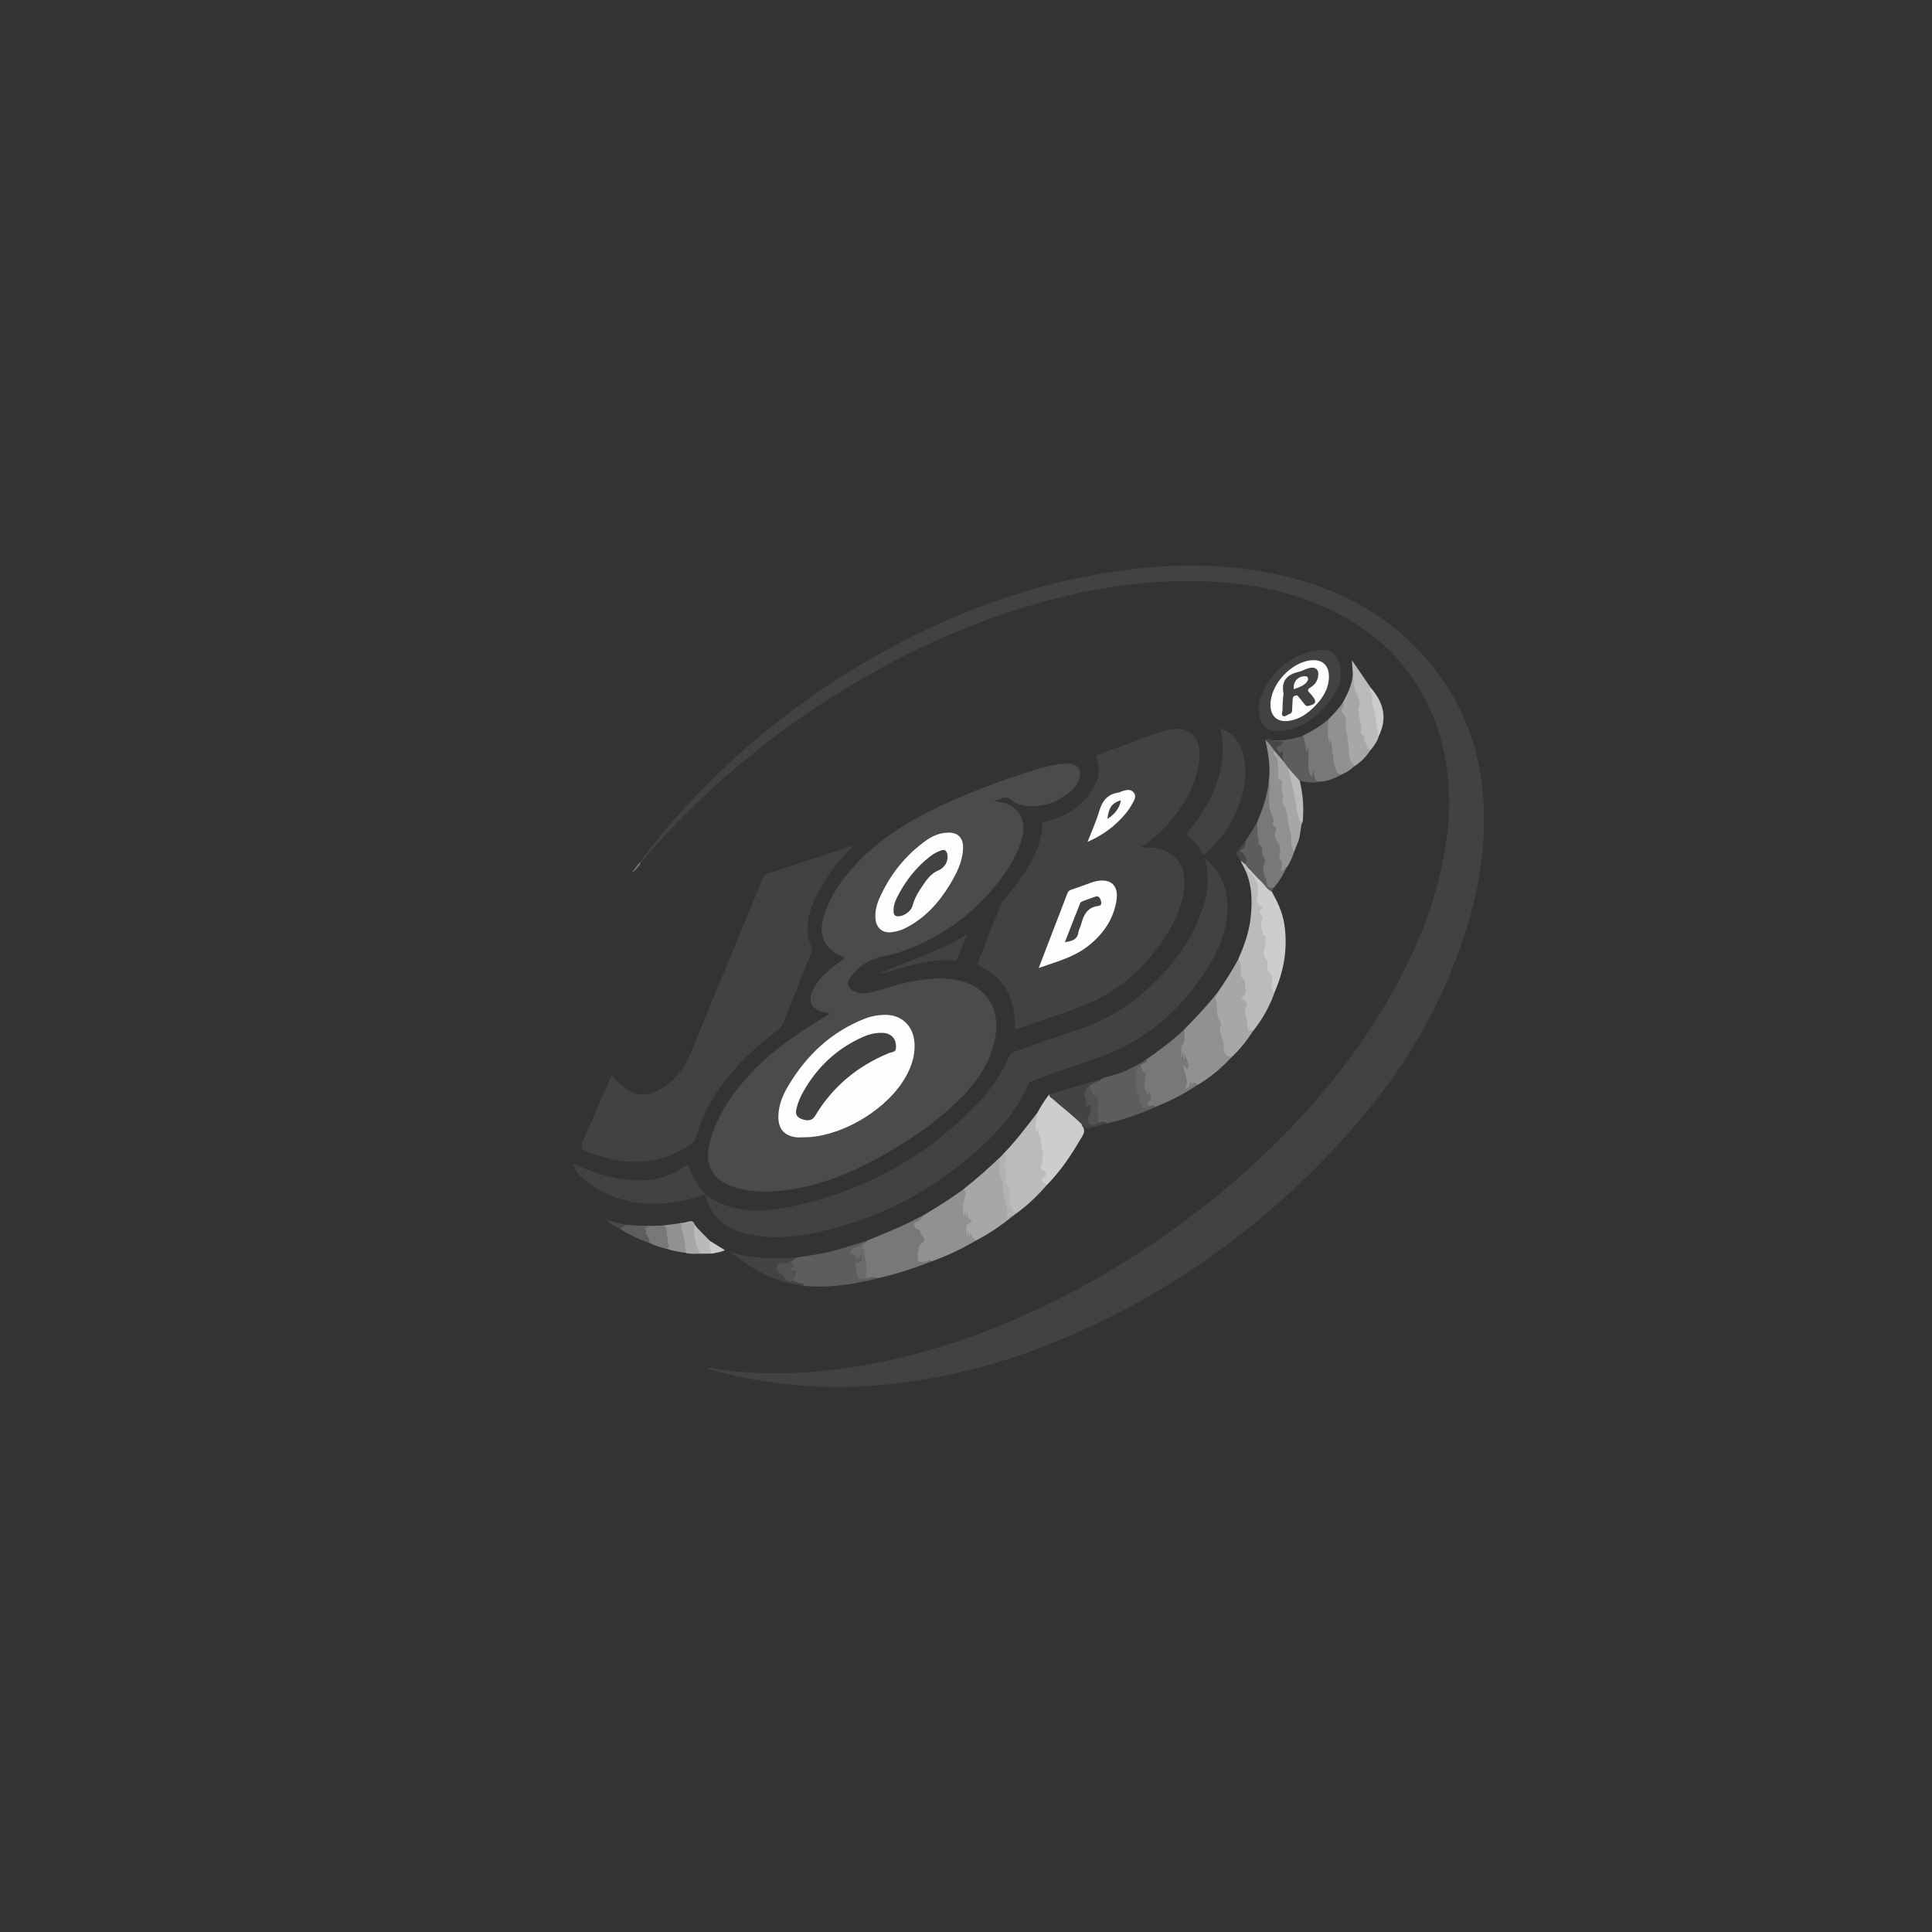 <svg xmlns="http://www.w3.org/2000/svg" xmlns:xlink="http://www.w3.org/1999/xlink" id="Capa_1" x="0px" y="0px" viewBox="0 0 141.73 141.73" style="enable-background:new 0 0 141.73 141.73;" xml:space="preserve"><rect x="0" y="0" width="141.73" height="141.73" fill="#333333" stroke="none"/><style type="text/css">	.st0{fill:#424242;}	.st1{fill:#4B4B4B;}	.st2{fill:#BBBBBB;}	.st3{fill:#919191;}	.st4{fill:#CDCDCD;}	.st5{fill:#787878;}	.st6{fill:#A7A7A7;}	.st7{fill:#5D5D5D;}	.st8{fill:#434343;}	.st9{fill:#B2B2B2;}	.st10{fill:#BABABA;}	.st11{fill:#CCCCCC;}	.st12{fill:#5E5E5E;}	.st13{fill:#474747;}	.st14{fill:#484848;}	.st15{fill:#737373;}	.st16{fill:#FEFEFE;}	.st17{fill:#FDFDFD;}	.st18{fill:#6B6B6B;}	.st19{fill:#666666;}	.st20{fill:#525252;}	.st21{fill:#404040;}	.st22{fill:#FAFAFA;}</style><g>	<g>		<path class="st0" d="M46.91,63.28c2.03-2.75,4.34-5.25,6.86-7.56c4.22-3.87,8.93-7.02,14.09-9.49c4.66-2.22,9.54-3.74,14.67-4.41   c3.83-0.5,7.65-0.47,11.42,0.38c4.05,0.91,7.62,2.73,10.43,5.84c2.59,2.85,4.03,6.23,4.39,10.05c0.41,4.31-0.49,8.43-2.02,12.43   c-1.67,4.37-4.12,8.29-7.16,11.83c-6.29,7.3-13.87,12.82-22.85,16.36c-3.34,1.32-6.79,2.21-10.35,2.7   c-4.77,0.65-9.48,0.37-14.12-0.89c-0.09-0.02-0.18-0.05-0.26-0.08c-0.04-0.01-0.07-0.03-0.16-0.07c0.31-0.06,0.56,0.04,0.81,0.08   c3.43,0.49,6.85,0.34,10.26-0.22c5.24-0.87,10.18-2.62,14.9-5.02c5.34-2.71,10.2-6.11,14.57-10.2c3.48-3.25,6.54-6.86,9.01-10.93   c2.08-3.42,3.68-7.04,4.46-10.98c0.64-3.22,0.67-6.44-0.38-9.59c-1.5-4.5-4.61-7.48-8.95-9.25c-2.56-1.04-5.25-1.5-8.01-1.61   c-4.33-0.18-8.55,0.49-12.7,1.7c-5.68,1.65-10.93,4.22-15.86,7.48c-3.47,2.3-6.68,4.91-9.63,7.84c-1.19,1.18-2.32,2.41-3.38,3.7   C46.92,63.38,46.88,63.36,46.91,63.28z"></path>		<path class="st1" d="M72.93,58.77c0.31,0.06,0.53,0.08,0.75,0.14c1.1,0.31,1.63,1.33,1.31,2.54c-0.3,1.12-0.89,2.11-1.58,3.03   c-1.86,2.47-4.25,4.24-7.16,5.29c-0.53,0.19-1.09,0.3-1.64,0.43c-0.94,0.22-1.7,0.76-2.26,1.54c-0.27,0.37-0.15,0.73,0.26,0.95   c0.39,0.2,0.81,0.23,1.23,0.13c1.07-0.26,2.1-0.67,3.2-0.85c1.1-0.18,2.19-0.3,3.29-0.05c1.96,0.44,3.01,1.99,2.71,3.98   c-0.29,1.94-1.34,3.46-2.7,4.79c-1.86,1.82-4,3.24-6.29,4.45c-2.2,1.16-4.5,2.03-7.01,2.23c-1.07,0.09-2.13,0.06-3.16-0.28   c-1.64-0.53-2.25-1.67-1.8-3.34c0.5-1.86,1.54-3.41,2.82-4.82c1.58-1.75,3.5-3.06,5.49-4.27c0.14-0.09,0.29-0.18,0.49-0.3   c-0.21-0.05-0.35-0.09-0.5-0.12c-0.86-0.22-1.14-0.82-0.75-1.62c0.42-0.85,1.13-1.44,1.88-1.99c0.15-0.11,0.3-0.21,0.45-0.31   c-0.03-0.11-0.12-0.12-0.19-0.15c-1.25-0.53-1.75-1.53-1.37-2.84c0.45-1.55,1.36-2.84,2.45-4c1.46-1.55,3.21-2.72,5.09-3.68   c2.64-1.35,5.41-2.39,8.24-3.25c0.7-0.21,1.42-0.39,2.17-0.38c0.74,0.01,1.06,0.49,0.79,1.19c-0.27,0.7-0.84,1.1-1.46,1.44   c-0.72,0.39-1.5,0.55-2.32,0.48c-0.42-0.03-0.82-0.14-1.13-0.42c-0.3-0.27-0.56-0.26-0.88-0.09   C73.27,58.67,73.15,58.69,72.93,58.77z"></path>		<path class="st0" d="M83.68,62.15c0.49,0.03,0.89,0.01,1.29,0.1c1.2,0.27,1.9,1.13,1.92,2.36c0.02,1.21-0.37,2.31-0.95,3.34   c-1.63,2.89-3.96,4.99-7.13,6.08c-1.37,0.47-2.73,0.95-4.1,1.43c-0.17,0.06-0.27,0.13-0.27-0.16c0.03-1.98-0.67-3.54-2.56-4.41   c-0.18-0.08-0.18-0.18-0.11-0.34c0.55-1.39,1.06-2.81,1.66-4.18c0.21-0.48,0.65-0.85,0.97-1.28c0.81-1.09,1.57-2.21,1.92-3.55   c0.08-0.29,0.15-0.6,0.11-0.9c-0.04-0.28,0.08-0.35,0.33-0.4c1.4-0.33,2.55-1.04,3.35-2.26c0.47-0.71,0.67-1.49,0.33-2.32   c-0.08-0.19-0.01-0.26,0.15-0.31c1.6-0.57,3.18-1.2,4.79-1.72c1.81-0.58,2.87,0.42,2.58,2.32c-0.28,1.82-1.2,3.29-2.4,4.63   C85.05,61.17,84.42,61.67,83.68,62.15z"></path>		<path class="st0" d="M44.91,78.91c0.35,0.4,0.71,0.79,1.19,1.07c0.68,0.4,1.37,0.41,2.07,0.06c1.19-0.59,1.98-1.53,2.48-2.75   c1.75-4.26,3.52-8.51,5.27-12.76c0.08-0.2,0.17-0.36,0.4-0.44c2.05-0.67,4.1-1.35,6.14-2.02c0.02-0.01,0.05,0,0.12,0.01   c-0.61,0.6-1.16,1.21-1.63,1.89c-0.74,1.08-1.43,2.18-1.66,3.5c-0.12,0.65-0.06,1.29,0.2,1.9c0.08,0.2,0.08,0.37,0,0.57   c-0.69,1.71-1.37,3.42-2.04,5.13c-0.09,0.23-0.24,0.39-0.44,0.54c-1.93,1.43-3.61,3.1-4.84,5.19c-0.49,0.83-0.87,1.71-1.11,2.65   c-0.05,0.19-0.15,0.31-0.31,0.43c-2.23,1.61-4.63,1.65-7.14,0.81c-1.12-0.38-1.12-0.36-0.65-1.42c0.6-1.37,1.19-2.75,1.79-4.13   C44.78,79.06,44.78,78.95,44.91,78.91z"></path>		<path class="st0" d="M51.74,87.63c1.93,1.4,4.09,1.34,6.25,0.89c5.28-1.09,9.84-3.58,13.61-7.44c1.01-1.04,1.86-2.22,2.42-3.58   c0.1-0.24,0.28-0.3,0.47-0.37c1.54-0.54,3.07-1.1,4.62-1.6c2.62-0.85,4.73-2.43,6.54-4.46c0.99-1.11,1.76-2.36,2.32-3.74   c0.57-1.39,0.87-2.81,0.41-4.39c1.11,0.96,1.64,2.09,1.67,3.45c0.03,1.63-0.54,3.11-1.37,4.47c-2.03,3.32-4.83,5.69-8.57,6.89   c-1.45,0.47-2.88,1.01-4.32,1.52c-0.14,0.05-0.26,0.1-0.33,0.25c-0.85,1.95-2.22,3.5-3.79,4.89c-3.38,3.02-7.28,5.03-11.7,5.99   c-1.7,0.37-3.41,0.52-5.13,0.13c-1.52-0.34-2.62-1.18-3.08-2.73C51.74,87.76,51.75,87.69,51.74,87.63L51.74,87.63z"></path>		<path class="st0" d="M89.52,53.42c0.97,0.4,1.5,1.08,1.71,2.01c0.31,1.39,0.06,2.72-0.49,4c-0.51,1.2-1.26,2.24-2.23,3.12   c-0.17,0.16-0.27,0.2-0.38-0.06c-0.19-0.41-0.49-0.75-0.84-1.03c-0.24-0.19-0.26-0.31-0.05-0.55c0.96-1.15,1.71-2.42,2.15-3.87   C89.74,55.87,89.81,54.69,89.52,53.42z"></path>		<path class="st2" d="M90.85,70.33c0.44-0.98,0.79-1.98,0.9-3.05c0.15-1.36,0.08-2.68-0.63-3.9c-0.05-0.08-0.07-0.17-0.1-0.25   c0.19-0.11,0.28,0.07,0.41,0.14c0.14,0.08,0.22,0.22,0.32,0.34c0.22,0.53,0.62,0.98,0.73,1.56c0.02,0.1,0.06,0.22,0.02,0.31   c-0.12,0.35-0.12,0.67,0.18,0.94c0.03,0.02,0.05,0.08,0.04,0.11c-0.14,0.37,0.18,0.72,0.02,1.1c-0.09,0.21-0.04,0.47,0.08,0.65   c0.31,0.41,0.25,0.84,0.17,1.28c-0.05,0.31-0.03,0.6,0.14,0.87c0.06,0.09,0.09,0.19,0.07,0.3c-0.05,0.21,0.03,0.39,0.16,0.55   c0.15,0.18,0.21,0.39,0.18,0.63c-0.04,0.33-0.02,0.66-0.07,0.98c-0.35,0.98-0.86,1.87-1.5,2.69c-0.13,0.07-0.19,0.28-0.39,0.19   c-0.18-0.08-0.21-0.24-0.26-0.41c-0.09-0.36-0.07-0.73-0.19-1.08c-0.08-0.23,0.15-0.41,0.13-0.58c-0.02-0.15-0.28-0.25-0.33-0.45   c-0.02-0.09-0.02-0.2,0.04-0.26c0.27-0.28,0.18-0.63,0.06-0.89C90.78,71.49,90.72,70.93,90.85,70.33z"></path>		<path class="st0" d="M51.74,87.62c-1.15,0.41-2.33,0.64-3.54,0.68c-2.01,0.07-3.81-0.52-5.37-1.79c-0.35-0.28-0.63-0.63-0.78-1.07   c0.14-0.08,0.23,0.03,0.33,0.07c1.21,0.53,2.45,0.93,3.78,1.05c1.56,0.14,3.01-0.15,4.31-1.15   C50.72,86.26,51.21,86.96,51.74,87.62C51.74,87.63,51.74,87.62,51.74,87.62z"></path>		<path class="st3" d="M67.78,89.13c1-0.6,1.98-1.21,2.92-1.9c0.35-0.03,0.43,0.21,0.36,0.45c-0.1,0.32-0.07,0.68-0.29,0.97   c-0.12,0.15,0.15,0.05,0.13,0.16c0.24,0,0.25,0,0.3,0.14c0.03,0.07,0.05,0.15,0.1,0.21c0.28,0.41,0.25,0.56-0.18,0.84   c-0.04,0.03-0.1,0.04-0.12,0.09c-0.01,0.03-0.02,0.1-0.01,0.09c0.09-0.06,0.12-0.02,0.14,0.06c0.01,0.04-0.01,0.05,0.01,0.02   c0.15-0.26,0.24-0.06,0.27,0.06c0.06,0.23,0.3,0.43,0.16,0.7c-1.03,0.6-2.1,1.12-3.23,1.51c-0.27,0-0.5,0.12-0.74,0.21   c-0.24,0.09-0.34,0.01-0.4-0.21c-0.12-0.48-0.07-0.96,0.18-1.36c0.16-0.26-0.03-0.45,0.02-0.67c0.01-0.05-0.04-0.06-0.08-0.05   c-0.32,0.03-0.33-0.23-0.4-0.43c-0.08-0.23-0.01-0.38,0.22-0.47C67.36,89.45,67.59,89.31,67.78,89.13z"></path>		<path class="st3" d="M90.3,77.6c-0.7,0.77-1.5,1.41-2.38,1.96c-0.27,0.07-0.53,0.16-0.74,0.35c-0.07,0.06-0.15,0.11-0.25,0.06   c-0.11-0.06-0.15-0.16-0.12-0.27c0.11-0.42,0-0.81-0.17-1.19c-0.07-0.15-0.06-0.36,0.06-0.39c0.4-0.1,0.2-0.39,0.24-0.59   c0,0.03,0.01,0.08,0,0.13c-0.02,0.09,0.07,0.25-0.1,0.24c-0.11-0.01-0.11-0.13-0.07-0.23c0.01-0.02,0.02-0.04,0.01-0.06   c-0.34,0.14-0.27-0.15-0.3-0.3c-0.06-0.34-0.02-0.64,0.12-0.98c0.1-0.25,0.19-0.54,0.28-0.82c0.84-0.85,1.66-1.71,2.4-2.66   c0.22-0.01,0.18,0.14,0.16,0.27c-0.03,0.16,0.03,0.31,0.03,0.47c0,0.51,0.22,0.97,0.28,1.44c0.07,0.58,0.28,1.14,0.24,1.74   c-0.01,0.18,0.02,0.37,0.22,0.47C90.36,77.32,90.41,77.44,90.3,77.6z"></path>		<path class="st2" d="M73.62,84.63c0.89-0.92,1.66-1.94,2.44-2.95c0.43,0.15,0.19,0.47,0.14,0.69c-0.04,0.16-0.08,0.21,0.06,0.37   c0.16,0.19,0.23,0.5,0.28,0.76c0.11,0.64,0.27,1.27,0.1,1.93c-0.05,0.17,0.09,0.32,0.17,0.47c0.06,0.12,0.17,0.26,0.08,0.36   c-0.19,0.22-0.04,0.45-0.09,0.67c-0.67,0.76-1.39,1.47-2.21,2.06c-0.28,0.12-0.39,0.02-0.5-0.27c-0.29-0.72-0.33-1.48-0.47-2.22   C73.5,85.89,73.44,85.25,73.62,84.63z"></path>		<path class="st4" d="M76.8,86.93c-0.24-0.19-0.63-0.32-0.1-0.66c0.14-0.09-0.1-0.41-0.16-0.43c-0.29-0.06-0.2-0.29-0.13-0.38   c0.22-0.28-0.11-0.63,0.15-0.88c-0.23-0.39-0.1-0.86-0.3-1.26c-0.08-0.15-0.11-0.32-0.12-0.49c-0.13,0.03-0.02,0.16-0.11,0.21   c-0.1-0.32-0.06-0.64,0.03-0.94c0.05-0.15,0.04-0.28,0.01-0.42c0.27-0.48,0.55-0.95,0.89-1.39c0.92,0.48,1.61,1.25,2.39,1.9   c0.09,0.08,0.14,0.19,0.03,0.3c-0.01,0.02-0.03,0.06-0.02,0.07c0.36,0.41,0.07,0.73-0.13,1.07C78.53,84.83,77.76,85.95,76.8,86.93   z"></path>		<path class="st5" d="M67.78,89.13c-0.05,0.1-0.45,0.52-0.56,0.52c-0.2,0.01-0.16,0.11-0.14,0.24c0.03,0.18,0.1,0.2,0.2,0.27   c0.07,0.05,0.24,0.01,0.23,0.2c-0.01,0.12,0.08,0.23,0.16,0.34c0.14,0.18,0.24,0.39-0.1,0.53c-0.21,0.09-0.36,1.22-0.16,1.31   c0.11,0.05,0.38,0.05,0.58-0.02c0.11-0.04,0.23-0.17,0.35,0c-1.28,0.53-2.6,0.95-3.96,1.25c-0.31-0.11-0.6,0.18-0.91,0.05   c-0.29-0.35-0.07-0.75-0.12-1.13c-0.04-0.31-0.01-0.62-0.16-0.91c-0.09-0.17,0-0.35,0.02-0.53c0.08-0.16,0.3-0.08,0.38-0.23   c1.28-0.53,2.58-1.04,3.81-1.7C67.52,89.26,67.65,89.2,67.78,89.13z"></path>		<path class="st6" d="M71.56,91.02c-0.1-0.23-0.42-0.35-0.36-0.68c-0.02,0.12-0.04,0.24-0.06,0.37c-0.01,0-0.03,0-0.04,0   c-0.01-0.13-0.02-0.25-0.03-0.38c-0.02,0-0.03,0-0.05,0c-0.01,0.12-0.02,0.24-0.03,0.36c-0.01,0-0.03,0-0.04,0   c-0.02-0.18-0.04-0.37-0.07-0.55c-0.02-0.17,0.03-0.29,0.2-0.38c0.25-0.14,0.24-0.15,0.02-0.34c-0.16-0.14-0.06-0.35-0.15-0.56   c-0.02,0.14-0.04,0.24-0.07,0.45c-0.03-0.21-0.05-0.31-0.07-0.41c-0.01,0-0.03,0-0.04,0c-0.01,0.1-0.02,0.2-0.04,0.38   c-0.15-0.56-0.08-1.03,0.07-1.48c0.07-0.22,0.08-0.41-0.12-0.56c0.94-0.74,1.83-1.53,2.7-2.36c0.19-0.01,0.19,0.12,0.16,0.23   c-0.14,0.53,0.04,1.01,0.12,1.52c0.07,0.38,0.15,0.76,0.18,1.15c0.04,0.49,0.14,0.94,0.48,1.31c0.02,0.03,0.01,0.08-0.01,0.11   C73.46,89.89,72.55,90.52,71.56,91.02z"></path>		<path class="st5" d="M86.88,75.52c-0.02,0.35,0.1,0.8-0.08,1.01c-0.3,0.35-0.04,0.65-0.16,1.03c0.16-0.17,0.06-0.31,0.17-0.47   c0.01,0.24,0.02,0.44,0.03,0.63c0.02,0,0.03,0,0.05,0c0.01-0.2,0.02-0.39,0.03-0.59c-0.06,0.45,0.44,0.81,0.2,1.29   c-0.15,0-0.14-0.17-0.34-0.28c0.12,0.61,0.48,1.14,0.14,1.77c0.42-0.14,0.36-0.42,0.43-0.66c0.02,0.1,0.03,0.21,0.05,0.36   c0.16-0.39,0.34-0.05,0.52-0.07c-0.99,0.67-2.04,1.22-3.16,1.66c-0.21-0.01-0.43,0.14-0.63-0.02c-0.03-0.03-0.06-0.07-0.05-0.1   c0.13-0.51-0.22-0.91-0.31-1.37c-0.02-0.09-0.05-0.18-0.04-0.27c0.07-0.42-0.07-0.81-0.18-1.2c0.02-0.31,0.41-0.25,0.5-0.49   C85.04,77.07,86,76.34,86.88,75.52z"></path>		<path class="st7" d="M63.58,91.03c0.02,0.24-0.25,0.11-0.31,0.24c-0.06,0.31-0.25,0.48-0.58,0.49c0.18,0.19,0.18,0.2,0.36,0.15   c0.11-0.03,0.19-0.03,0.23,0.08c0.1,0.26,0.16,0.53-0.06,0.77c-0.3,0.33-0.26,0.63,0.12,0.89c0.07,0.05,0.11,0.11,0.18,0.15   c0.29-0.1,0.57-0.17,0.86-0.02c-1.68,0.42-3.38,0.7-5.12,0.57c-0.14-0.01-0.29,0-0.42-0.07c-0.22-0.16-0.56-0.03-0.72-0.31   c-0.03-0.49-0.33-0.96-0.14-1.47c0.04-0.11,0.18-0.11,0.23-0.21c0.9-0.15,1.81-0.26,2.71-0.47C61.81,91.59,62.69,91.3,63.58,91.03   z"></path>		<path class="st0" d="M98.36,49.64c-0.01,0.56-0.45,1.36-1.06,2.08c-0.95,1.11-2.08,1.9-3.62,1.89c-0.73-0.01-1.14-0.37-1.28-1.09   c-0.1-0.49-0.08-0.99,0.1-1.44c0.76-1.85,2.14-3.01,4.11-3.37C97.7,47.5,98.37,48.13,98.36,49.64z"></path>		<path class="st6" d="M90.3,77.6c0-0.03,0-0.07-0.01-0.07c-0.4-0.08-0.55-0.3-0.52-0.79c0.02-0.28-0.08-0.5-0.17-0.75   c-0.06-0.17-0.17-0.47-0.06-0.71c0.06-0.14,0.04-0.25-0.04-0.36c-0.36-0.5-0.12-1.13-0.33-1.66c-0.05-0.13,0.2-0.22,0.11-0.39   c0.57-0.82,1.1-1.66,1.58-2.53c0.09,0.27,0.18,0.53,0.17,0.82c0,0.23-0.07,0.48,0.2,0.69c0.14,0.11,0.09,0.44,0.13,0.67   c0.03,0.23,0.04,0.42-0.21,0.57c-0.18,0.11,0.08,0.27,0.13,0.32c0.24,0.23,0.28,0.34,0.08,0.58c-0.07,0.09-0.05,0.17-0.03,0.25   c0.09,0.4,0.19,0.8,0.21,1.22c0.01,0.29,0.28,0.08,0.43,0.11C91.49,76.3,90.96,77,90.3,77.6z"></path>		<path class="st7" d="M84.21,81.15c0.18,0.09,0.4-0.23,0.55,0.07c-1.15,0.5-2.33,0.92-3.56,1.19c-0.22-0.08-0.43,0.1-0.65,0.06   c-0.32-0.4-0.22-0.87-0.22-1.32c0-0.23-0.01-0.41-0.21-0.59c-0.26-0.23-0.26-0.6-0.33-0.92c0.11-0.21,0.34-0.2,0.52-0.28   c0.14-0.06,0.3-0.07,0.42-0.18c0.28-0.16,0.59-0.21,0.89-0.29c0.88-0.24,1.66-0.67,2.44-1.13c0.09,0.07,0.13,0.13-0.01,0.19   c-0.15,0.07-0.32,0.1-0.4,0.28c-0.17,0.68-0.18,1.36,0.11,2.01c0.04,0.1,0.04,0.2,0.03,0.31C83.77,80.86,83.88,81.08,84.21,81.15z   "></path>		<path class="st4" d="M93.47,72.86c-0.14-0.31-0.25-0.61-0.15-0.97c0.04-0.15,0.03-0.33-0.15-0.49c-0.15-0.13-0.3-0.39-0.18-0.67   c0.09-0.21-0.13-0.33-0.2-0.48c-0.17-0.39,0.03-0.75,0.06-1.12c0.01-0.17,0-0.48-0.02-0.48c-0.3,0-0.13-0.26-0.22-0.37   c-0.15-0.19-0.11-0.42-0.08-0.64c0.03-0.2,0.21-0.39-0.08-0.59c-0.13-0.09,0.03-0.35,0.19-0.49c-0.35-0.15-0.51-0.45-0.42-0.8   c0.19-0.66-0.02-1.2-0.45-1.68c-0.1-0.11-0.28-0.18-0.2-0.39c0.15-0.1,0.24,0.01,0.33,0.1c0.51,0.5,1.03,1,1.4,1.62   c0.41,0.74,0.77,1.49,0.91,2.34C94.49,69.53,94.2,71.23,93.47,72.86z"></path>		<path class="st3" d="M94.96,62.43c-0.14,0.42-0.3,0.82-0.55,1.18c-0.07,0.03-0.09,0.09-0.13,0.14c-0.09,0.1-0.09,0.35-0.32,0.26   c-0.17-0.07-0.12-0.26-0.17-0.4c-0.16-0.49,0.05-1.04-0.18-1.48c-0.25-0.49-0.37-1.02-0.37-1.52c0-0.63-0.44-1.14-0.32-1.78   c0.06-0.33,0.12-0.66,0.15-1c0.02-0.16,0.06-0.31,0-0.46c0.15-1.05-0.01-2.07-0.25-3.09c0.45,0.05,0.64,0.35,0.75,0.74   c0.02,0.12,0,0.24,0.11,0.36c0.21,0.2,0.34,0.48,0.31,0.77c-0.05,0.64,0.29,1.21,0.32,1.83c0.01,0.14,0.05,0.27,0.03,0.42   c-0.04,0.25,0.02,0.47,0.12,0.71c0.17,0.43,0.29,0.89,0.33,1.36c0.05,0.6,0.21,1.19,0.19,1.79C94.99,62.33,95,62.38,94.96,62.43z"></path>		<path class="st5" d="M93.07,57.37c0.1,0.2,0.06,0.41,0.05,0.62c-0.04,0.56-0.07,1.14,0.12,1.66c0.11,0.29,0.29,0.51,0.12,0.82   c-0.01,0.02,0,0.07,0.01,0.07c0.4,0.12,0.19,0.41,0.16,0.63c-0.06,0.41,0.35,0.66,0.36,1.05c0,0.16,0.08,0.32,0,0.49   c-0.06,0.14-0.07,0.28,0.06,0.43c0.19,0.21,0.05,0.49,0.02,0.74c0.25,0.01,0.22-0.3,0.43-0.27c-0.26,0.53-0.55,1.05-0.95,1.51   c-0.3,0.18-0.48,0.16-0.64-0.24c-0.2-0.49-0.52-0.98-0.23-1.55c0.01-0.02,0.03-0.06,0.01-0.07c-0.38-0.31-0.22-0.81-0.38-1.2   c-0.15-0.38-0.31-0.84-0.1-1.3c0.05-0.1,0.12-0.23,0.08-0.37C92.61,59.41,92.96,58.43,93.07,57.37z"></path>		<path class="st5" d="M98.44,56.81c-0.52,0.29-1.06,0.51-1.67,0.54c-0.73-0.13-0.85-0.29-0.97-1.05c-0.05-0.32-0.18-0.64,0.12-0.91   c0.03-0.03,0.02-0.08-0.03-0.08c-0.26,0-0.23-0.2-0.26-0.36c-0.02-0.12-0.04-0.24-0.1-0.34c-0.16-0.24-0.09-0.45,0.06-0.65   c0.67-0.33,1.31-0.71,1.88-1.2c0.17,0.11,0.28,0.55,0.19,0.81c-0.03,0.09-0.09,0.17-0.09,0.26c0.01,0.08-0.18,0.26,0.11,0.22   c0.09-0.01,0.12,0.13,0.13,0.22c0.09,0.49,0.24,0.96,0.2,1.47c-0.02,0.3,0.19,0.54,0.32,0.79C98.38,56.63,98.49,56.69,98.44,56.81   z"></path>		<path class="st6" d="M98.52,51.52c0.33-0.6,0.62-1.21,0.71-1.9c0.23-0.05,0.26,0.09,0.27,0.27c0.03,0.43,0.19,0.83,0.34,1.23   c0.08,0.22,0.11,0.43,0.09,0.65c-0.06,0.73,0.09,1.42,0.32,2.12c0.12,0.36,0.3,0.71,0.32,1.1c-0.32,0.47-0.69,0.89-1.18,1.2   c-0.29,0.04-0.43-0.1-0.51-0.37c-0.16-0.57-0.18-1.16-0.28-1.74c-0.06-0.35-0.15-0.7-0.09-1.07c0.01-0.09-0.02-0.22-0.1-0.29   c-0.32-0.33-0.21-0.64,0.03-0.94C98.5,51.7,98.54,51.62,98.52,51.52z"></path>		<path class="st2" d="M100.57,55c-0.1-0.03-0.28-0.07-0.28-0.09c0.03-0.3-0.22-0.52-0.24-0.81c0-0.04,0.11-0.1,0.04-0.11   c-0.36-0.09-0.21-0.38-0.22-0.58c-0.01-0.29-0.12-0.56-0.16-0.84c-0.05-0.29-0.09-0.55,0.02-0.84c0.05-0.13,0.03-0.29-0.03-0.42   c-0.22-0.49-0.47-0.97-0.38-1.54c0.01-0.04-0.05-0.08-0.08-0.13c0.02-0.39-0.06-0.78-0.06-1.2c0.47,0.69,0.94,1.37,1.41,2.06   c0.32,0.51,0.29,1.11,0.47,1.66c0.21,0.61,0.21,1.27,0.07,1.91C101.01,54.41,100.81,54.71,100.57,55z"></path>		<path class="st3" d="M98.52,51.52c0.08,0.09,0.1,0.16,0.03,0.28c-0.21,0.36-0.18,0.34,0.09,0.68c0.1,0.12,0.09,0.36,0.09,0.55   c-0.02,0.32,0.06,0.63,0.1,0.93c0.05,0.41,0.11,0.84,0.14,1.27c0.02,0.36,0.09,0.72,0.41,0.96c-0.28,0.26-0.6,0.48-0.95,0.62   c-0.21-0.01-0.3-0.06-0.41-0.31c-0.31-0.74-0.21-1.54-0.42-2.28c-0.09,0.08,0,0.2-0.07,0.29c-0.21-0.58-0.08-1.17-0.07-1.75   C97.84,52.37,98.22,51.98,98.52,51.52z"></path>		<path class="st7" d="M95.59,53.97c0.11,0.38,0.23,0.76,0.25,1.16c0.14-0.05,0.01-0.2,0.13-0.29c0.1,0.71-0.14,1.44,0.19,2.11   c0.19-0.08,0.07-0.25,0.21-0.43c0.06,0.35-0.03,0.75,0.4,0.84c-0.48,0.11-0.95,0.02-1.42-0.07c-0.24,0.05-0.38-0.12-0.47-0.28   c-0.13-0.24-0.32-0.41-0.54-0.55c-0.08-0.2-0.26-0.34-0.34-0.54c-0.03-0.26-0.1-0.47-0.3-0.68c-0.27-0.27-0.21-0.48,0.11-0.68   c-0.16-0.06-0.44,0.07-0.44-0.26C94.14,54.36,94.87,54.22,95.59,53.97z"></path>		<path class="st8" d="M80.73,79.18c0.04,0.17-0.12,0.11-0.18,0.15c-0.09,0.05-0.19,0.07-0.28,0.11c-0.14,0.07-0.27,0.14-0.4,0.21   c0,0.19-0.01,0.39-0.06,0.58c-0.05,0.21-0.03,0.44,0.14,0.58c0.3,0.24,0.28,0.53,0.2,0.85c-0.13,0.46-0.13,0.46,0.31,0.65   c0.05,0.02,0.08,0.07,0.12,0.1c0.21-0.12,0.42-0.22,0.63,0c-0.45,0.12-0.9,0.26-1.36,0.37c-0.22,0.05-0.35-0.13-0.47-0.28   c-0.67-0.67-1.43-1.23-2.13-1.86c-0.11-0.1-0.28-0.16-0.29-0.35c1.17-0.35,2.34-0.7,3.51-1.05C80.56,79.21,80.65,79.2,80.73,79.18   z"></path>		<path class="st6" d="M94.17,55.86c0.1,0.15,0.21,0.3,0.31,0.45c0.51,0.77,0.64,1.66,0.79,2.55c0.09,0.51,0.14,1.02,0.24,1.52   c-0.12,0.45-0.11,0.93-0.28,1.37c-0.09,0.23-0.19,0.46-0.28,0.68c-0.37-0.38-0.14-0.88-0.28-1.31c-0.23-0.71-0.12-1.52-0.56-2.18   c-0.03-0.04-0.06-0.11-0.05-0.15c0.2-0.39-0.09-0.77-0.04-1.16c0.02-0.14,0.12-0.41-0.19-0.48c-0.05-0.01-0.1-0.22-0.08-0.32   c0.07-0.31-0.03-0.62-0.03-0.93c0-0.15-0.04-0.34-0.19-0.46c-0.14-0.11-0.13-0.25-0.1-0.39C93.82,55.21,94.02,55.51,94.17,55.86z"></path>		<path class="st7" d="M92.2,60.37c0.06,0.39,0.02,0.79,0.12,1.18c0.05,0.2-0.08,0.45,0.23,0.55c0.09,0.03,0.04,0.14,0.03,0.21   c-0.03,0.29-0.02,0.28,0.15,0.63c0.05,0.11,0.1,0.26,0.04,0.38c-0.27,0.56,0.13,1.05,0.17,1.58c0.01,0.22,0.29,0.26,0.52,0.2   c-0.06,0.1-0.11,0.2-0.17,0.3c-0.33-0.13-0.49-0.46-0.73-0.69c-0.35-0.33-0.67-0.69-1-1.04c-0.08-0.1-0.16-0.21-0.24-0.31   c0-0.21-0.13-0.35-0.25-0.51c-0.26-0.34-0.26-0.41,0.04-0.69c0.12-0.11,0.19-0.23,0.22-0.39C91.62,61.32,91.91,60.85,92.2,60.37z"></path>		<path class="st8" d="M58.2,92.28c0.06,0.01,0.12,0.02,0.18,0.04c-0.12,0.08-0.22,0.14-0.32,0.21c-0.09,0.22-0.22,0.36-0.49,0.34   c-0.1-0.01-0.22,0.01-0.26,0.13c-0.04,0.12,0.07,0.17,0.13,0.25c0.21,0.28,0.49,0.49,0.77,0.69c0.23,0.2,0.53,0.19,0.81,0.24   c-0.04,0.12-0.14,0.06-0.2,0.09c-1.05-0.07-2.02-0.42-2.95-0.9c-0.84-0.43-1.6-0.97-2.35-1.55C55.05,92.35,56.62,92.34,58.2,92.28   z"></path>		<path class="st0" d="M64.62,71.36c2.07-0.89,4.25-1.56,6.31-2.8c-0.27,0.68-0.49,1.25-0.72,1.83c-0.04,0.09-0.12,0.08-0.2,0.08   c-1.59-0.17-3.07,0.28-4.56,0.74C65.18,71.28,64.93,71.45,64.62,71.36z"></path>		<path class="st3" d="M50.3,91.9c-0.49-0.05-0.97-0.14-1.44-0.31c-0.14-0.55-0.16-1.12-0.23-1.69c0.4-0.05,0.8-0.1,1.2-0.15   c0.23-0.09,0.33,0.01,0.39,0.23c0.16,0.56,0.2,1.13,0.31,1.69C50.56,91.84,50.52,91.98,50.3,91.9z"></path>		<path class="st5" d="M48.63,89.91c0.42,0.11,0.21,0.48,0.3,0.73c0.08,0.22,0.02,0.48,0.11,0.72c0.06,0.14-0.03,0.22-0.17,0.24   c-0.41-0.09-0.81-0.21-1.18-0.4c-0.44-0.31-0.53-0.78-0.61-1.26C47.59,89.93,48.11,89.92,48.63,89.91z"></path>		<path class="st6" d="M50.3,91.9c-0.01-0.59-0.12-1.17-0.28-1.74c-0.04-0.13,0.06-0.36-0.19-0.4c0.24-0.05,0.48-0.09,0.72-0.16   c0.22-0.06,0.35,0.02,0.41,0.23c0.23,0.61,0.23,1.27,0.48,1.87c0.05,0.11-0.02,0.2-0.1,0.27C50.99,91.97,50.64,92.02,50.3,91.9z"></path>		<path class="st9" d="M74.33,89.2c-0.11-0.15-0.2-0.05-0.29,0.03c-0.15,0.12-0.24,0.05-0.2-0.11c0.13-0.47-0.11-0.89-0.18-1.32   c-0.04-0.31-0.09-0.6-0.08-0.92c0-0.23-0.16-0.49-0.23-0.75c-0.11-0.43-0.06-0.84,0.05-1.26c0.08-0.08,0.15-0.16,0.23-0.25   c0.21,0.12,0.28,0.26,0.15,0.51c-0.1,0.2-0.17,0.44,0.03,0.66c0.14,0.15,0,0.33-0.02,0.49c-0.03,0.26-0.06,0.47,0.16,0.7   c0.17,0.18,0.14,0.51,0.09,0.78c-0.08,0.41,0.16,0.73,0.27,1.08c0.04,0.12,0.18,0.08,0.27,0.13C74.5,89.06,74.41,89.13,74.33,89.2   z"></path>		<path class="st2" d="M95.52,60.38c-0.24-0.13-0.24-0.35-0.3-0.58c-0.16-0.61-0.18-1.24-0.35-1.85c-0.15-0.54-0.22-1.1-0.39-1.64   c0.29,0.33,0.58,0.65,0.87,0.98c0.21,0.87,0.29,1.74,0.24,2.63C95.58,60.08,95.6,60.23,95.52,60.38z"></path>		<path class="st10" d="M51.34,91.97c-0.31-0.68-0.52-1.38-0.38-2.14c0.32,0.44,0.73,0.79,1.1,1.18c0.19,0.3,0.4,0.59,0.14,0.95   C51.91,91.97,51.63,91.97,51.34,91.97z"></path>		<path class="st11" d="M101.12,54.05c-0.16-0.85-0.19-1.71-0.47-2.54c-0.08-0.24,0.18-0.57-0.18-0.75   c-0.01-0.01,0.07-0.18,0.11-0.28C101.58,51.64,101.76,52.79,101.12,54.05z"></path>		<path class="st12" d="M47.07,89.93c0.14,0.08,0.3,0.06,0.44,0.08c0.12,0.18-0.39-0.09-0.13,0.21c0.09,0.1-0.07,0.27,0.05,0.37   c0.2,0.16,0.18,0.4,0.25,0.61c-0.76-0.27-1.5-0.61-2.19-1.04c-0.06-0.34,0.2-0.29,0.39-0.32C46.28,89.87,46.68,89.9,47.07,89.93z"></path>		<path class="st13" d="M94.17,55.86c-0.24-0.27-0.48-0.54-0.71-0.81c-0.17-0.29-0.38-0.55-0.64-0.77c0.19-0.19,0.37,0.04,0.55,0.01   c0.23,0.13,0.49,0.03,0.73,0.1c0.01,0.17-0.11,0.3-0.23,0.34c-0.43,0.14-0.07,0.36-0.02,0.46c0.07,0.15,0.16-0.12,0.32-0.07   C94,55.36,94.21,55.61,94.17,55.86z"></path>		<path class="st11" d="M52.2,91.97c-0.09-0.31-0.19-0.62-0.14-0.95c0.36,0.22,0.72,0.45,1.12,0.69   C52.84,91.88,52.51,91.9,52.2,91.97z"></path>		<path class="st13" d="M91.33,61.79c0.07,0.13,0.05,0.25-0.03,0.37c-0.09,0.13-0.33,0.14-0.28,0.38c0.21-0.09,0.18,0.15,0.26,0.22   c0.21,0.17,0.23,0.4,0.04,0.62c-0.1-0.08-0.2-0.17-0.3-0.25c-0.4-0.51-0.4-0.51,0.03-1.01C91.14,62.01,91.23,61.9,91.33,61.79z"></path>		<path class="st14" d="M45.89,89.84c-0.07,0.18-0.29,0.18-0.39,0.32c-0.39-0.17-0.73-0.42-1.07-0.69   C44.91,89.63,45.4,89.72,45.89,89.84z"></path>		<path class="st15" d="M46.91,63.28c0.03,0.03,0.06,0.06,0.08,0.08c-0.18,0.24-0.35,0.51-0.65,0.65   C46.53,63.77,46.72,63.53,46.91,63.28z"></path>		<path class="st16" d="M58.94,83.43c-0.17,0-0.34,0.02-0.51,0c-0.89-0.1-1.33-0.6-1.33-1.5c0-0.86,0.33-1.62,0.76-2.33   c1.34-2.23,3.15-3.92,5.6-4.88c0.43-0.17,0.89-0.25,1.35-0.27c1.31-0.07,2.23,0.81,2.28,2.13c0.04,1.06-0.34,1.98-0.91,2.84   C64.67,81.67,61.47,83.45,58.94,83.43z"></path>		<path class="st16" d="M69.56,61.08c0.75-0.01,1.13,0.41,1.09,1.2c-0.05,0.98-0.49,1.82-0.98,2.63c-0.8,1.32-1.82,2.44-3.22,3.16   c-0.32,0.17-0.66,0.26-1.01,0.31c-0.66,0.1-1.13-0.26-1.21-0.93c-0.06-0.52,0.06-1.03,0.26-1.5c0.78-1.77,1.94-3.24,3.53-4.35   C68.48,61.29,68.99,61.09,69.56,61.08z"></path>		<path class="st16" d="M76.2,71.01c0.72-1.89,1.42-3.69,2.11-5.49c0.05-0.13,0.14-0.21,0.28-0.25c0.53-0.18,1.06-0.38,1.6-0.57   c0.06-0.02,0.13-0.04,0.19-0.05c1.14-0.24,1.72,0.32,1.51,1.49c-0.25,1.41-1.04,2.48-2.16,3.33   C78.71,70.24,77.48,70.56,76.2,71.01z"></path>		<path class="st17" d="M79.78,61.76c0.32-0.82,0.65-1.53,0.86-2.26c0.22-0.75,0.61-1.24,1.41-1.36c0.1-0.01,0.2-0.08,0.3-0.11   c0.28-0.08,0.58-0.17,0.81,0.1c0.22,0.26,0.07,0.53-0.06,0.77c-0.14,0.25-0.29,0.5-0.47,0.72C81.88,60.53,80.98,61.24,79.78,61.76   z"></path>		<path class="st18" d="M63.51,93.79c-0.54,0.11-0.55,0.11-0.66-0.4c-0.04-0.18-0.08-0.36-0.09-0.54c-0.01-0.09-0.03-0.23,0.13-0.24   c0.42-0.01,0.38-0.27,0.29-0.6c-0.16,0.33-0.33,0.58-0.47,0.04c-0.01-0.03-0.05-0.05-0.09-0.06c-0.1-0.03-0.33,0.1-0.29,0   c0.07-0.17,0.15-0.41,0.38-0.48c0.2-0.05,0.4-0.1,0.56-0.25C63.45,92.1,63.66,92.93,63.51,93.79z"></path>		<path class="st19" d="M84.21,81.15c-0.04,0.37-0.29,0.02-0.41,0.11c-0.1-0.25-0.34-0.45-0.22-0.76c0.01-0.02,0.03-0.07,0.02-0.07   c-0.43-0.37-0.15-0.88-0.25-1.31c-0.07-0.33-0.15-0.72,0.3-0.9c0.21,0.08,0.04,0.49,0.39,0.44c0,0.04,0.02,0.08,0.01,0.11   c-0.13,0.88-0.13,0.88,0.11,1.55c0.13,0.01,0.05-0.17,0.16-0.17c0.02,0.01,0.05,0.02,0.05,0.04c0.02,0.19,0.16,0.49,0,0.56   C84.11,80.85,84.26,81.02,84.21,81.15z"></path>		<path class="st20" d="M58.21,93.95c-0.26,0.15-0.54,0.01-0.63-0.15c-0.13-0.23-0.31-0.37-0.49-0.54c-0.07-0.07-0.24-0.15-0.1-0.28   c0.12-0.11,0.03-0.42,0.37-0.34c0.22,0.05,0.5,0.07,0.67-0.18c0.01,0.02,0.02,0.05,0.03,0.07c0,0.1,0.06,0.16,0.14,0.22   c0.12,0.08,0.22,0.16-0.04,0.2c-0.14,0.02-0.15,0.24-0.02,0.24c0.44,0.01,0.25,0.24,0.19,0.43   C58.29,93.73,58.25,93.84,58.21,93.95z"></path>		<path class="st17" d="M93.2,51.68c0.01-1.47,1.5-3.09,2.96-3.24c0.83-0.09,1.34,0.36,1.33,1.21c-0.01,0.85-0.43,1.53-1,2.12   c-0.53,0.55-1.13,0.99-1.91,1.11C93.72,53.01,93.2,52.56,93.2,51.68z"></path>		<path class="st20" d="M80.58,82.41c-0.24,0.05-0.54,0.2-0.7,0.02c-0.18-0.2-0.04-0.5,0.06-0.75c0.05-0.13,0.07-0.28,0.09-0.42   c0.01-0.07,0-0.2-0.11-0.16c-0.38,0.15-0.28-0.1-0.26-0.3c0.01-0.05,0.01-0.11-0.01-0.16c-0.2-0.4-0.04-0.71,0.23-1   c0.12,0.04,0.12,0.16,0.15,0.25c0.05,0.13,0.07,0.34,0.17,0.38c0.48,0.25,0.39,0.64,0.34,1.05   C80.49,81.69,80.65,82.05,80.58,82.41z"></path>		<path class="st0" d="M64.61,75.77c0.24-0.01,0.47,0.02,0.68,0.15c0.36,0.21,0.45,0.55,0.44,0.94c-0.01,0.35-0.32,0.31-0.51,0.39   c-2.31,0.95-4.14,2.46-5.43,4.62c-0.18,0.31-0.5,0.39-0.93,0.24c-0.4-0.14-0.53-0.35-0.44-0.75c0.11-0.48,0.3-0.92,0.55-1.35   c1.04-1.8,2.49-3.14,4.4-3.97C63.77,75.87,64.18,75.77,64.61,75.77z"></path>		<path class="st0" d="M65.55,66.77c0-0.32,0.1-0.63,0.24-0.91c0.6-1.19,1.39-2.22,2.45-3.04c0.24-0.19,0.51-0.33,0.79-0.43   c0.26-0.1,0.4,0,0.46,0.26c0.11,0.49-0.17,1-0.64,1.2c-0.68,0.28-1.01,0.9-1.39,1.46c-0.23,0.35-0.41,0.73-0.52,1.14   c-0.11,0.42-0.66,0.79-1.09,0.77C65.57,67.2,65.54,66.99,65.55,66.77z"></path>		<path class="st0" d="M78.12,69.12c0.38-0.99,0.75-1.93,1.12-2.86c0.02-0.05,0.08-0.11,0.14-0.13c0.32-0.12,0.64-0.24,0.96-0.35   c0.26-0.09,0.36,0.09,0.42,0.29c0.06,0.18,0.05,0.36-0.19,0.39c-0.83,0.1-1.09,0.69-1.27,1.38c-0.05,0.19-0.17,0.37-0.19,0.56   C79.03,68.94,78.63,69.04,78.12,69.12z"></path>		<path class="st21" d="M82.23,58.71c-0.09,0.55-0.44,1.02-0.99,1.36C81.33,59.25,81.59,58.89,82.23,58.71z"></path>		<path class="st0" d="M94.12,51.22c0.01-0.13,0.05-0.27,0.03-0.39c-0.16-0.9,0.28-1.35,1.11-1.54c0.24-0.05,0.46-0.19,0.7-0.26   c0.56-0.17,0.85,0.1,0.72,0.67c-0.07,0.33-0.28,0.57-0.56,0.74c-0.19,0.12-0.23,0.22-0.05,0.38c0.07,0.06,0.12,0.14,0.18,0.21   c0.38,0.46,0.3,0.64-0.3,0.76c-0.14,0.03-0.19-0.06-0.25-0.13c-0.14-0.17-0.28-0.35-0.42-0.52c-0.07-0.08-0.12-0.16-0.26-0.11   c-0.14,0.04-0.18,0.13-0.19,0.26c-0.01,0.25-0.03,0.5-0.04,0.75c-0.01,0.13,0,0.27-0.16,0.32c-0.17,0.05-0.36,0.25-0.5,0.17   c-0.17-0.09-0.04-0.33-0.04-0.51C94.08,51.74,94.11,51.48,94.12,51.22C94.12,51.22,94.12,51.22,94.12,51.22z"></path>		<path class="st22" d="M94.91,50.56c-0.06-0.56,0.31-0.97,0.84-0.95c0.08,0,0.16,0.01,0.19,0.1c0.05,0.13-0.01,0.24-0.08,0.33   C95.62,50.34,95.26,50.42,94.91,50.56z"></path>	</g></g></svg>